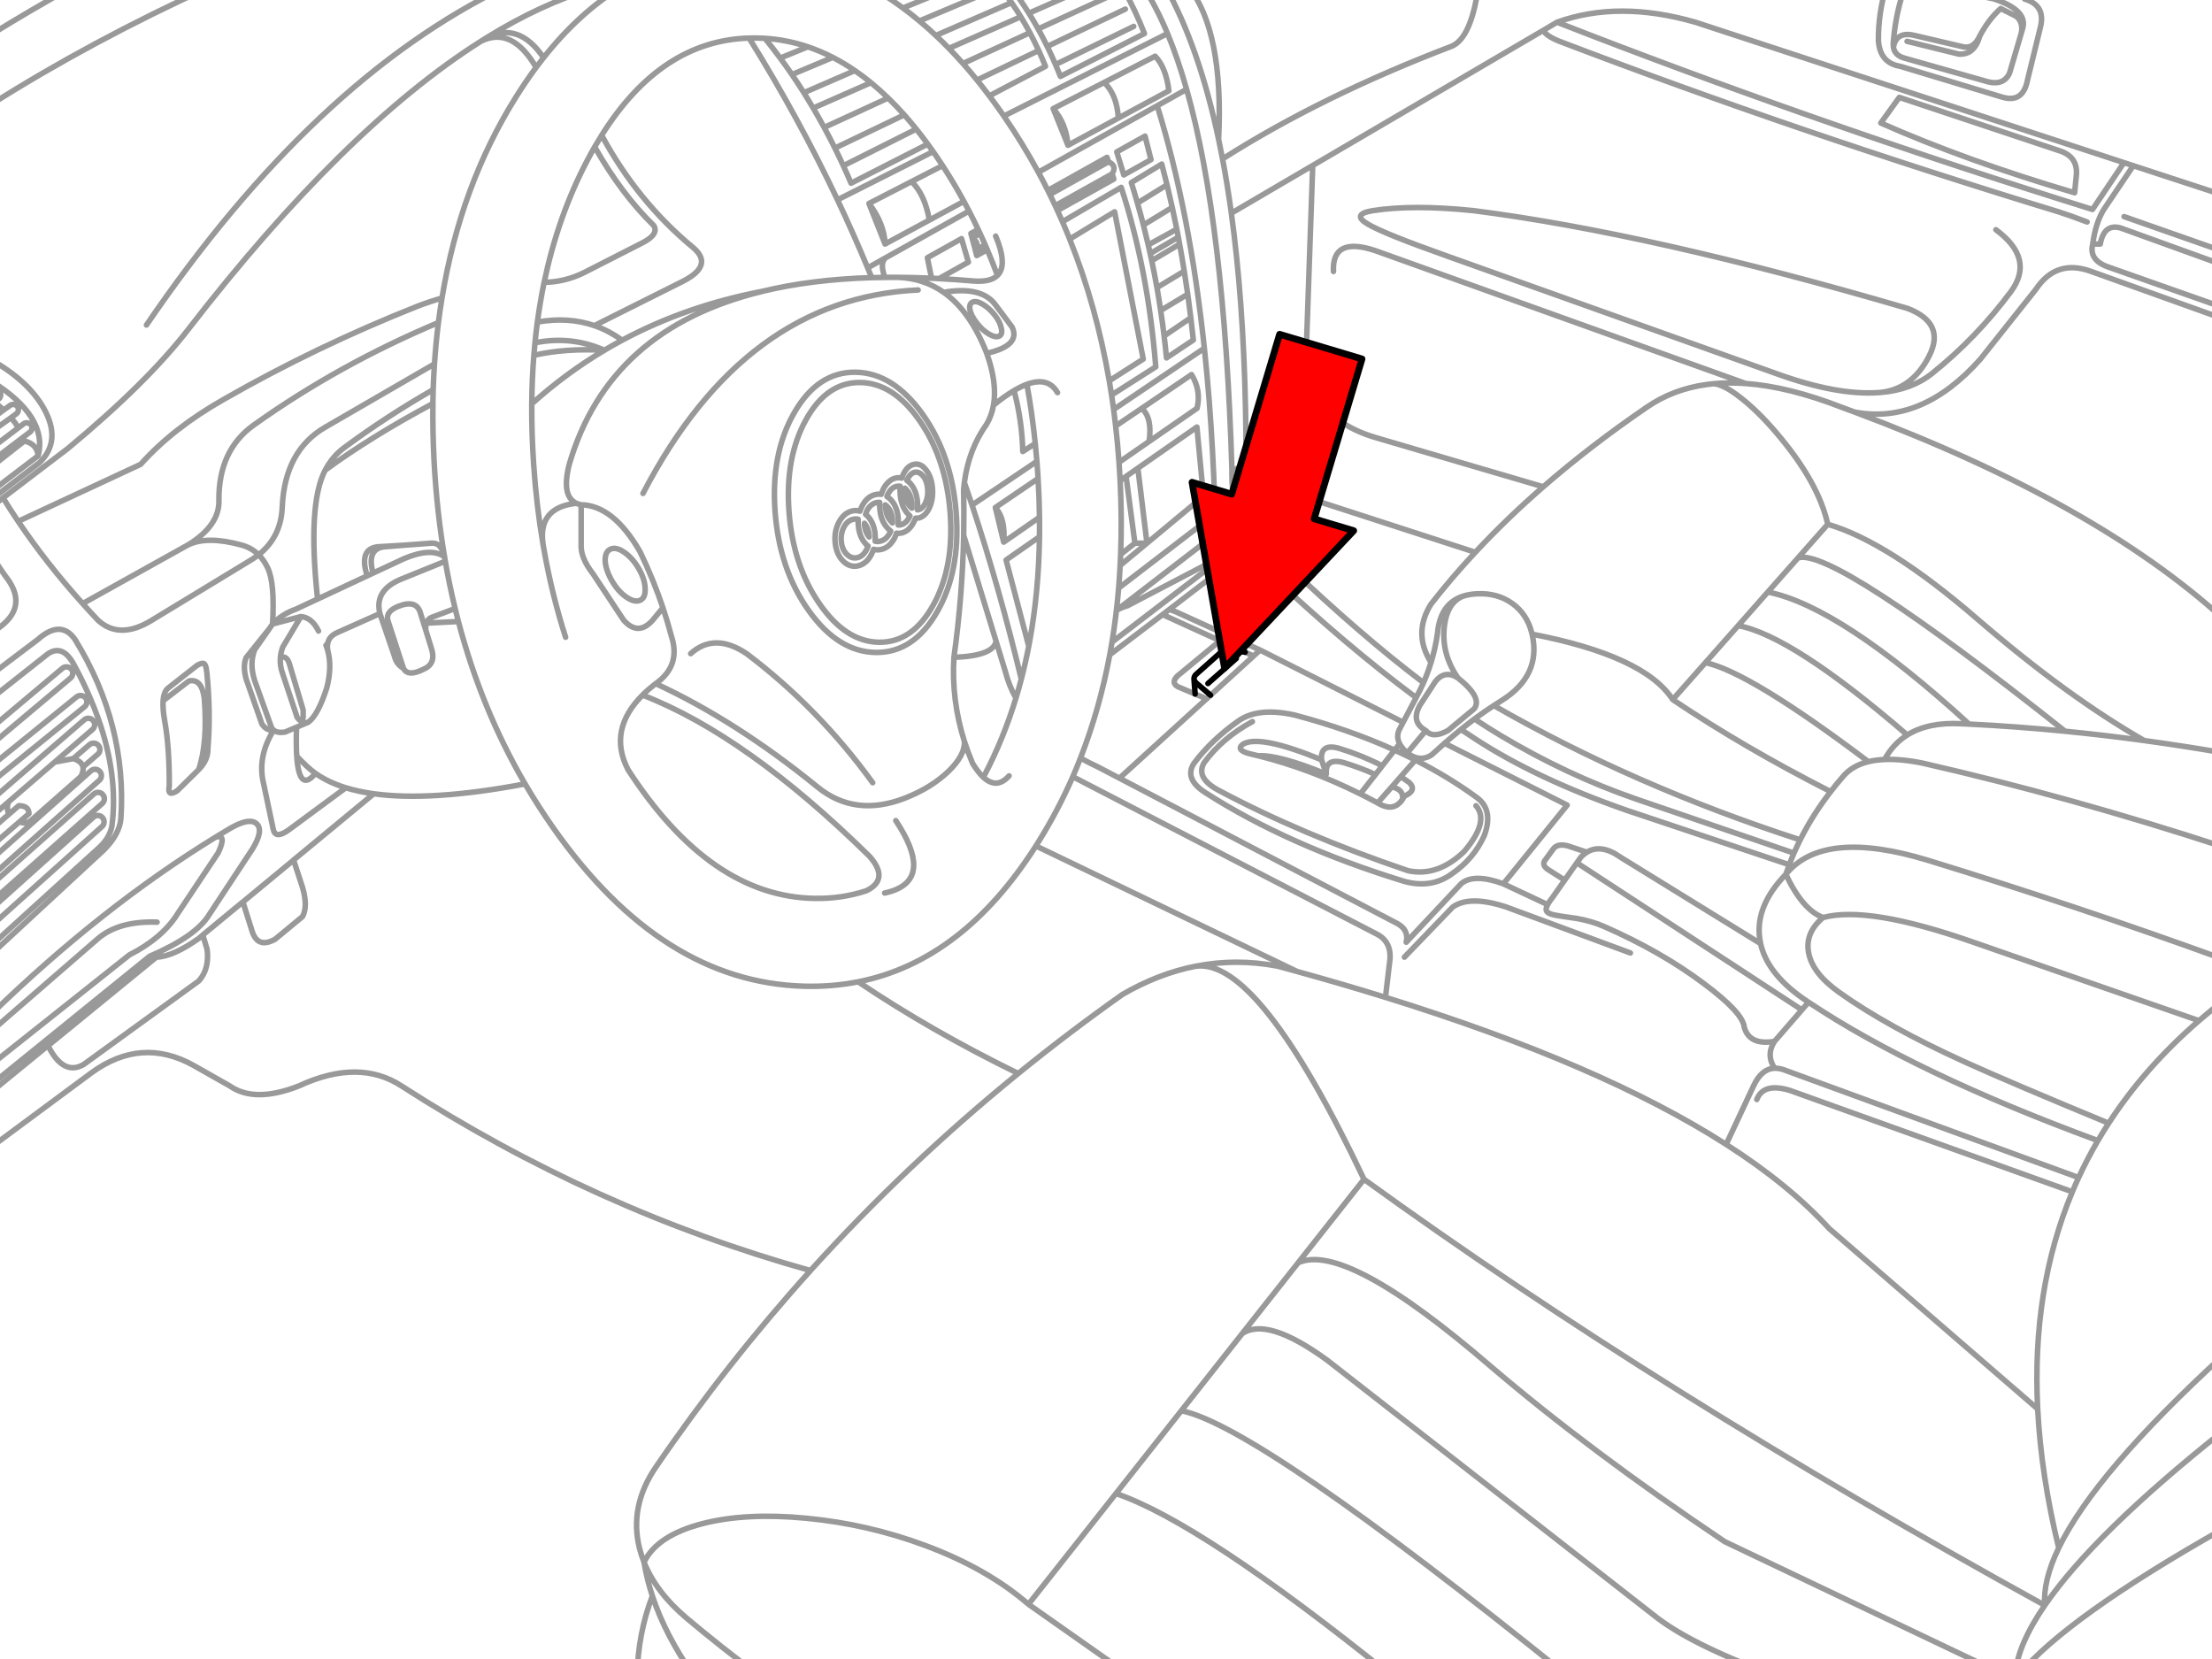 <svg xmlns="http://www.w3.org/2000/svg" xmlns:xlink="http://www.w3.org/1999/xlink" preserveAspectRatio="none" width="400" height="300" viewBox="0 0 400 300"><defs><path fill="#f00" d="M188.15-247.25v46h89.25v22.15l90.2-45.1-90.2-45.1v22.05h-89.25z" id="c"/><path id="a" stroke="#999" stroke-linejoin="round" stroke-linecap="round" d="M340.732-2.457q-1.472 4.901-1.414 9.802.271 4.038 3.985 4.632l18.527 5.601q3.64.983 4.416-3.124l2.343-9.587q.973-3.927-2.881-5.063m-22.297 0q-1.075 3.66-1.4 7.823-.048.47.013.875.519-2.876 3.757-2.127l8.725 2.047q1.973.517 3.124-1.939 1.578-2.99 3.77-4.955l2.801 1.4q1.269 1.028.956 2.935l.229-.781q.913-3.247-5.17-5.278l-10.448-2.262m-7.742 10.96q.219 1.475 1.925 1.966l15.188 4.309q2.868.679 3.878-1.616l2.141-7.298m-20.668 1.589l9.371 2.316q2.82.146 3.77-3.285m-14.542 11.095l29.083 9.694q3.168 1.083 2.908 4.309l-.323 3.231q-19.587-5.781-35.007-12.603l3.339-4.632zm-64.319 70.351q8.504-7.397 18.648-14.34m-18.648 14.34q-6.641 5.776-12.279 11.835-4.297 4.603-8.011 9.371-3.288 5.265.013 10.529.79-2.575 1.171-5.278.487-5.425 4.713-6.732 1.141-.352 2.558-.404 3.635-.135 6.274 1.777 2.612 1.885 3.474 5.251l.067.269q20.308 3.928 25.407 11.822l5.911-6.678 5.911-6.678 5.359-6.072 5.453-6.167 5.372-6.072q-1.67-7.648-9.398-16.669-3.258-3.797-6.328-6.194-3.151-2.477-4.941-2.531-.578.058-1.144.135-6.162.83-10.933 4.147m12.078-4.282q2.784-.265 5.844-.04l-66.931-24.007q-7.851-2.609-7.54 3.77m74.471 20.237q7.813.568 17.409 4.322 1.161.425 2.302.848 12.174 2.274 22.687-9.573l10.017-12.603q3.694-5.561 10.017-3.231l23.913 8.577m-41.147-16.117q7.104 5.241 2.693 11.202-6.247 8.375-14.218 14.757-3.711 2.964-9.277 3.433l-.364.027q-7.6.535-18.581-3.46l-59.135-21.112q-11.633-4.12-14.542-5.844-3.097-1.804.862-2.451 7.217-1.131 18.204 0 32.114 4.103 78.416 17.665 6.91 2.654 3.878 8.604-3.037 5.95-8.738 6.571m43.315-29.716l18.635 6.732m-22.297-3.824q.691-3.734 3.662-2.908m-5.022 2.908h1.36m-1.36 0q-.712 2.862 2.652 4.093l21.004 7.405m-16.332-25.65l16.332 5.345m-16.332-5.345l-5.318 7.904q-1.487 2.395-2.006 6.247m-115.726-35.761q3.466-1.563 4.753-10.771m-46.223 31.157q17.885-11.38 41.47-20.385m-39.881 30.187q-.701-5.113-1.589-9.802m16.292 1.185l-14.703 8.617m56.375-33.042l-41.672 24.424m44.136-25.878l-2.464 1.454m27.454-1.454q-13.925-4.004-24.99 0m102.41 25.367l-77.42-25.367m77.42 25.367l1.683.552m-104.093-25.919q43.995 17.177 90.48 31.857 3.118.992 6.247 1.966l5.682-8.456m-6.651 10.718q-3.45-1.308-5.278-1.872-46.952-14.309-90.05-30.766-2.481-.996-2.895-1.993m35.182 107.553q9.721 1.797 30.551 19.752 3.755-2.345 9.708-2.033l1.454.067q-23.221-21.222-36.354-23.859m5.453-6.167q6.236-1.98 48.243 31.318 7.047.696 14.299 1.683-14.032-8.047-30.174-21.987-16.136-13.942-26.996-17.086m25.528 36.098q8.51.418 17.342 1.293m-32.597 5.103q1.538-2.828 4.093-4.43m-4.093 4.43q3.003-.13 6.934.673 26.499 6.059 54.315 15.134m-99.529-26.632q12.722 8.571 28.531 16.628 1.045-1.355 2.195-2.679 1.667-2.006 4.618-2.733-21.417-16.163-29.433-17.894m29.433 17.894q1.334-.326 2.935-.39m-76.531-5.426q1.279.86 2.545 1.683m-2.545-1.683q-1.462 1.178-2.962 2.491l22.149 11.175-11.525 14.218 7.998 3.757q.284-.556.889-1.306l2.195-3.124-3.003-1.898q-1.051-.694-.687-1.508l1.683-2.302q.775-.952 2.612-.458l3.393 1.131q2.563-1.577 6.059.889l25.326 15.619q-.088-.43-.148-.862-.862-5.897 4.713-11.66.288-.868.619-1.723l-29.433-9.856q-16.265-5.682-27.333-12.899m56.766 22.755q.393-1.059.848-2.1l-28.531-9.775q-12.468-4.309-24.37-11.418-2.365-1.42-4.82-3.043-1.204.906-2.437 1.898m60.159 22.337q.522-1.208 1.118-2.397-30.06-9.741-55.339-24.263-1.725 1.11-3.501 2.424m13.222 33.54q-.361.678-.242 1.064.189.592 1.723.862.943.189 3.743.566 2.747.485 4.955 1.454 10.26 4.497 17.961 10.26 7.136 5.305 7.378 7.944.927 3.311 5.467 2.558l4.941-5.695-40.649-26.565-2.195 3.124m42.844 23.441l1.198-1.387-.323-.215q-7.085-4.732-8.334-10.368m30.227-15.053q27.111 8.319 53.427 17.881m-79.09-15.349q6.769-8.285 25.663-2.531m-25.663 2.531q3.026 6.456 6.732 7.809 8.126-2.184 27.009 4.416l40.891 14.218q2.15-1.86 4.457-3.649m-72.357-14.986q-3.258 2.72-2.639 6.274.646 3.743 5.467 7.19 8.779 6.274 22.836 12.656 8.267 3.743 25.919 11.041 6.515-10.039 16.319-18.527m-72.048-32.665q2.242-4.493 5.507-8.711m4.362-68.56q43.369 16.218 66.635 37.391m-14.353 21.947q7.079.97 14.353 2.222m-17.988-96.876l17.988 6.315m-84.341 153.184q1.221-3.133 6.059-1.616l50.949 18.285q.543-1.297 1.131-2.572l-53.292-19.483q-.87-.295-1.643-.269-2.31.094-3.743 3.097l-4.995 10.664q11.399 7.304 18.621 15.215l37.66 32.584q-1.103-21.623 6.261-39.235m1.131-2.572q1.577-3.415 3.487-6.678-33.046-12.164-52.282-25.003m52.282 25.003q.927-1.585 1.939-3.137m-130.645-22.741q38.967 12.09 61.546 26.565m-61.546-26.565q-7.668-2.385-15.969-4.672l-.04-.013q-1.73-.483-3.487-.956-7.509-1.415-14.757.013 11.373-1.526 30.376 38.495 53.133 38.481 122.983 76.962-.338-4.363 2.424-10.166l.094-.202q-3.19-13.16-3.797-25.098m3.797 25.098q6.547-13.539 29.797-34.859m-32.314 45.227q8.88-12.937 32.314-31.574m-37.04 44.177q8.675-10.449 37.04-26.471m-155.298-63.094l-11.902 15.08q8.566-3.888 34.792 18.715 17.775 15.193 42.278 31.668l50.599 24.101m1.845 0q.447-5.423 5.372-12.603m-48.822-101.871q-1.571 2.424 0 4.847m-99.717-164.265q-.343-1.809-.714-3.555-3.538-16.702-9.614-27.602m-4.026 0q2.378 3.614 4.416 8.509 1.866 4.493 3.447 10.071 6.829 24.176 8.186 68.695 2.394-.334 2.545-1.562 0-2.852-.027-5.628-.027-2.04-.067-4.039-.421-19.518-2.558-35.088m14.703-8.617l-1.104 31.641q-.976 13.527 12.441 17.504l30.308 8.9m-81.931-90.386l-10.987 4.834q.861 1.386 1.67 2.841l15.471-7.109-.323-.566m-20.17 0q.86 1.115 1.67 2.289l5.278-2.289m-5.278 2.289q.868 1.239 1.683 2.545m-13.235-4.834l-9.519 3.891q1.5 1.106 2.976 2.343l14.528-6.113.027-.013q1.085 1.362 2.087 2.814.866 1.244 1.67 2.558.855 1.404 1.643 2.881.831 1.567 1.589 3.218.64 1.399 1.225 2.854l-10.139 5.332q1.03 1.368 2.047 2.814l.579.835 29.568-14.905m-6.113-1.293l-14.124 6.894q.458 1.057.889 2.141l15.174-7.742q-1.614-4.149-3.73-7.944m-15.471 7.109q.849 1.545 1.643 3.164l14.111-6.746m-14.111 6.746q.778 1.6 1.495 3.272m-.404 7.998l2.652 6.584m-2.652-6.584l-.027-.027 9.223-4.739 9.21-4.739q1.962 2.039 2.477 6.247l-9.129 4.928-9.102 4.914q-.317-3.965-2.652-6.584zm-2.639-10.529l-11.135 5.332q1.117 1.386 2.222 2.854m29.204 11.525l-4.914 2.76-1.266-4.16 5.103-2.854 1.077 4.255zm-7.944-.417l-10.691 5.978.364.741 10.583-5.911-.256-.808zm14.38-12.293l-5.318 2.976q5.874 18.915 8.523 43.8.483 4.573.862 9.344.701 8.99 1.023 18.689-.566 2.127-1.939 3.447l-15.43 11.849q-.416 4.998-1.198 9.762l21.045-16.117-18.271 9.56-.162.04q-.939.288-1.791.767l17.1-13.168q3.515-2.726 3.878-8.604-.174-1.78-.135-3.649m-23.078-69.934q2.292 2.205 2.558 6.436m-44.931-23.778q3.062 1.704 6.019 3.891m-60.94 113.68q-2.493-7.723-3.972-16.184l-.108-.606q-1.192-6.993-1.697-14.488-.377-5.592-.337-10.893.038-4.484.377-8.765.091-1.141.202-2.262.188-1.891.431-3.743.496-3.673 1.225-7.177 2.495-11.903 7.729-21.907.691-1.319 1.4-2.558.626-1.081 1.266-2.1 10.742-17.115 26.632-17.558.682-.025 1.373-.013.743.012 1.481.054 3.966.255 7.755 1.535 2.285.768 4.511 1.912 2.022 1.038 3.985 2.383 1.47 1.005 2.908 2.181 1.569 1.283 3.097 2.774 1.476 1.43 2.922 3.043 1.096 1.234 2.168 2.572 1.046 1.304 2.074 2.706.486.669.969 1.36.864 1.232 1.71 2.531l.148.229q1.966 3.04 3.703 6.234.474.87.929 1.75.852 1.637 1.643 3.312l.35.741q.468 1.018.916 2.047l.377.875q.974 2.288 1.845 4.645 1.642-1.626.189-5.776-.15-.437-.337-.902l-.175-.417m-33.93-34.199l-4.995 2.033q1.086 1.457 2.127 2.976l7.378-3.097m-12.266-3.447q1.414 1.741 2.76 3.568m13.491 2.262l-9.21 3.999q.855 1.365 1.683 2.774l10.435-4.591m-10.435 4.591q1.016 1.719 1.979 3.501l11.552-5.318m-11.552 5.318q.997 1.829 1.939 3.73l12.535-6.005m-20.291-7.284q1.099 1.61 2.154 3.285m39.181-13.72l-12.98 5.709q1.287 1.315 2.545 2.733l12.078-5.561m-3.312-5.44l-13.68 5.938q1.195 1.12 2.37 2.329m-5.332-4.955q1.499 1.247 2.962 2.626m5.076 29.972l-6.247 3.38-7.998 4.322-2.908-7.325 7.702-3.959 5.601-2.881m4.78 8.213l-15.053 8.429q-1.134.929-.148 3.555.548-.011 1.104-.013h1.225q2.977.017 6.099.162l-.754-3.703 6.167-3.447 1.239 4.241-5.305 2.976q3.031.156 6.194.431 3.102.246 4.362-1.01m-20.183-3.191l-3.258 1.831.727 1.764q1.178-.032 2.383-.04m15.848 4.457q.67-.292 1.818.39 1.2.704 2.195 1.979.98 1.276 1.171 2.37.25 1.127-.417 1.427-.676.291-1.872-.417-1.152-.685-2.141-1.966-.993-1.27-1.239-2.383-.195-1.101.485-1.4zm-7.419-4.309l1.346.067m8.711-5.224l-1.898 1.064-.256-.956.013-.013-.592-2.208-.215-.821 1.306-.727m-12.024-8.644q2.411 2.348 3.205 6.961m-7.998 4.322q-.13-3.662-2.908-7.325m5.211 13.343q4.666.16 8.281 2.706 6.807-1.167 9.344 2.235l3.029 4.053q1.578 3.34-4.591 4.726 1.919 5.388 1.225 9.371 2.014-1.634 3.716-2.639 1.241-.735 2.316-1.131 1.171-.431 2.141-.458 2.225-.073 3.393 1.966m-25.515-47.61l-13.182 6.624q.718 1.554 1.4 3.151l13.855-7.069m-1.414 50.06q4.761 6.923 5.467 16.642.714 9.715-3.043 16.534-3.765 6.826-9.802 6.759-6.033-.076-10.798-7.001-4.768-6.917-5.48-16.628-.708-9.722 3.056-16.548 3.765-6.819 9.802-6.746 6.033.069 10.798 6.988zm.458-1.293q5.333 7.474 6.099 17.961.764 10.484-3.487 17.84-4.248 7.354-11.027 7.271-6.783-.074-12.118-7.54-5.333-7.474-6.099-17.961-.764-10.484 3.487-17.84 4.248-7.361 11.027-7.284 6.783.081 12.118 7.554zm1.925-47.408l-17.275 8.711q2.877 6.096 5.453 12.293m-48.054-23.953q6.439 11.924 16.4 20.183 4.033 3.3-1.831 6.247l-15.888 7.957q2.631.904 5.009 2.639 11.563-6.192 25.326-8.833 8.835-2.145 19.766-2.477m55.11-8.752l.283 1.441.229 1.266q.444 2.411.835 4.874.337 2.069.633 4.174.292 2.109.552 4.255.246 1.991.458 4.012l-4.847 3.231q-.189-1.987-.431-3.959-.277-2.311-.619-4.605-.311-2.074-.673-4.134-.435-2.44-.943-4.861-.137-.646-.283-1.293-.169-.78-.35-1.562-.416-1.802-.875-3.595-.515-1.986-1.077-3.959-.529-1.86-1.104-3.703l5.493-3.339q.493 1.854.956 3.743.49 2.018.943 4.08.428 1.949.821 3.932zm0 0l-5.157 2.841m-6.517-12.832l-10.287 5.749.404.875 10.179-5.682-.296-.943zm0 0q.908-1.505-.673-2.181m8.765 22.728l4.928-2.976m-7.378-8.334l5.211-3.178m-6.288-.781l5.345-3.299m-2.76 13.707l5.036-2.989m-5.318 1.697l5.09-2.962m-3.824-23.738l-21.462 12.01q.88 1.628 1.71 3.285m.364.741q.495 1.005.969 2.02m.404.875q.459 1.004.902 2.02l10.61-6.207q4.85 14.855 6.247 32.422l-7.984 5.09q.198 1.299.377 2.612l16.386-11.068m-39.599-18.675l-1.764.983h-.013m.862-3.029l-1.441.808q1.45.911.592 2.208v.013m15.726-5.157q.677 1.557 1.306 3.137l8.119-4.928 5.17 26.606-6.14 3.932q.221 1.274.417 2.558m-21.328 1.831q-.326 1.863-1.225 3.42-3.264 4.567-4.039 10.556.7 2.02 1.387 4.08l11.714-7.904q-.13-1.623-.296-3.218l-2.249 1.441q-.133-5.506-1.575-11.014m2.316-1.131q.952 5.214 1.508 10.704m23.28-19.429l4.82-3.285m-13.572 19.55l4.713-3.191m-4.713 3.191q.369 3.235.606 6.557l5.44-3.77q.607-4.263-1.333-5.978l8.994-6.099q1.767 2.884.996 6.086l-8.658 5.992m-6.409-5.776q.194 1.486.364 2.989m8.132-20.87l4.888-2.935m-21.328-9.964q4.82 12.042 7.15 25.609m-49.562-42.049q.777 1.571 1.521 3.191m18.123 22.862q4.818 3.398 7.782 11.014m-4.282-52.349q1.277 1.444 2.531 2.989m4.847 6.503q3.387 4.912 6.234 10.152m-52.255-24.236q8.899 14.293 15.969 29.218m50.855 47.421q.108 1.531.189 3.083l.013.215 1.077-.754 2.127-1.481 10.664-7.432 1.185 12.495-10.206 8.483-4.847 4.026q-.107 2.059-.269 4.08m5.116-8.106h-2.181l-2.572 2.02q-.038 1.007-.094 2.006m2.666-4.026l-1.589-12.064m2.127-1.481l1.643 13.545m-4.847-11.31q.343 6.849.094 13.33m-15.134-16.804q.081.982.148 1.979l.067 1.131q.218 3.565.256 7.001.025 1.776 0 3.514-.137 9.886-1.75 18.756l-.189 1.023q-.587 3.029-1.346 5.938-.454 1.738-.969 3.433-2.26 7.382-5.695 13.949l-.189.35q2.427 2.236 4.645-.256m-2.477-48.472l1.508 6.247q.349-4.227-1.508-6.247zm0 0l7.715-5.238m-1.683 30.295l-4.093-15.578 6.032-4.201m0-3.514l-6.463 4.484m-7.109-10.771q-.08.638-.135 1.293.096 4.127.013 8.254l5.844 19.106 1.683 5.493q.642 2.518 1.912 4.807m18.702 14.461l-3.891-2.033m3.891 2.033l15.74-14.34-4.551-1.912q-2.597-.902 0-2.801l6.975-5.776-10.368-4.726-9.546 7.257q-1.836 9.846-5.291 18.662 1.497.832 3.151 1.602m2.545-22.553q-.191 1.154-.404 2.289m19.914-2.531l6.059 2.76 1.185-1.077-15.188-6.894q-.607-.254-1.198-.458l-1.225.943m-43.248-25.017h-.027q-.694-.867-1.535-.687-.839.214-1.333 1.36l-.054.108q.275.187.539.458 1.145 1.233 1.36 3.299.086.812 0 1.562l.162-.013q.738-.18 1.212-1.077l.121-.269q.493-1.116.35-2.504-.127-1.382-.794-2.235zm.458-1.185q.995 1.21 1.198 3.205.205 1.998-.498 3.608-.316.714-.727 1.171-.521.587-1.198.754-.311.07-.606.04-.134.344-.31.673-.843 1.689-2.249 2.02-.457.1-.889.027-.152.471-.377.916l-.054.108-.242.377q-.839 1.251-2.1 1.535-.72.172-1.373-.027-.159.484-.404.943-.361.693-.821 1.158-.677.684-1.562.889-1.5.346-2.72-.862-1.208-1.213-1.427-3.272-.223-2.051.673-3.743.895-1.693 2.383-2.033.734-.169 1.4.04.167-.501.417-.969l.175-.31q.861-1.415 2.208-1.723.549-.129 1.064-.04.142-.485.364-.943.394-.771.916-1.252l.121-.121q.538-.478 1.212-.633.573-.123 1.104.013.094-.296.215-.579.716-1.615 1.925-1.898.863-.207 1.616.35.291.235.566.579zm-5.251 3.029q.324-.068.633-.013-.072.759.013 1.589.197 1.981 1.185 3.178.274.351.566.592l-.094.189q-.591 1.189-1.575 1.427-.232.041-.458.027.062-.666-.013-1.373-.184-1.842-1.158-3.016l-.242-.256-.04-.04q-.283-.273-.579-.458.074-.22.175-.431.144-.278.31-.512l.242-.296q.448-.469 1.037-.606zm1.508.35q.131.123.256.283.803.853.956 2.289.062.527.027 1.023-.202-.148-.39-.364-.694-.857-.835-2.262-.047-.505-.013-.969zm-4.537 3.905q.208 2.046 1.346 3.258.295.342.606.579-.082.2-.189.39-.635 1.187-1.683 1.427-.495.129-.943.013.054-.656-.013-1.346-.219-2.059-1.427-3.272l-.283-.229q.1-.359.256-.7.634-1.187 1.683-1.427.31-.068.606-.04-.041.653.04 1.346zm-2.801 2.424q.709.822.835 2.141l.027.337q-.711-.821-.848-2.141l-.013-.337zm-1.077.592q.209 1.943 1.306 3.124l.108.148.323.242q-.114.34-.283.66l-.067.135q-.604 1.074-1.575 1.306-1.061.241-1.925-.606-.838-.849-.983-2.289-.149-1.452.485-2.652.621-1.16 1.656-1.373.472-.122.902-.013-.036.642.054 1.32zm5.13-3.689q.489.486.741 1.171.187.51.256 1.118.034.381.013.741l-.148-.148-.135-.162q-.804-.846-.956-2.275-.047-.346-.054-.673l.283.229zm19.725 24.384q-.404 2.667-7.607 2.935-.479 7.7 1.898 15.201.637 1.977 1.468 3.945.994 1.632 1.952 2.518m-3.555-43.705q-.233 11.02-1.764 22.041m-.969 20.574q2.989-2.908 2.868-5.372m-10.785 10.246q4.82-1.885 7.917-4.874m-23.67 2.854q6.759 5.493 15.753 2.02m-44.998-20.708q14.622 6.766 29.245 18.689m-29.245-18.689q-1.321 1.026-2.37 2.074 18.769 7.259 41.039 29.164 3.609 4.13-.592 6.18-4.429 1.468-9.344 1.387-18.871-.303-33.742-23.28v-.013q-3.66-7.122 2.639-13.437m45.752 22.674q3.268 4.934 3.231 8.065-.04 3.921-5.251 5.022m-161.384 45.887l18.096-13.41q9.068-6.604 18.527-1.293l6.463 3.662q4.502 3.142 12.495 0 10.798-5.009 18.527 0 34.819 22.432 73.879 33.351 17.274-19.121 37.539-35.6-15.691-7.664-28.921-16.561-4.729.937-9.816.794-25.678-.729-45.24-28.571-2.726-3.878-5.116-7.971-16.941 3.21-27.333 1.777l-14.488 11.97 1.616 4.941q1 3.439 0 5.278l-4.955 4.093q-3.213 1.788-4.201-1.616l-1.616-5.13-7.244 5.978.781 2.599q.441 3.537-1.508 5.709l-20.789 15.08q-3.668 2.137-6.449-3.406l-10.246 8.375m219.307-54.086q14.999 9.614 35.977 16.05 4.919 1.334 8.617-1.4 3.946-2.706 5.817-6.894 1.726-4.66-1.4-6.894-5.051-3.695-11.054-6.732l-2.639 2.989q.78.511 1.521 1.05 1.489 1.431-.862 2.477-.166.323-.35.592-.204.303-.431.539-1.546 1.63-4.066.094l-.162-.094q-1.478-.798-2.962-1.535-9.146-4.568-18.446-6.894-.738-.179-1.481-.35-2.628-.664-1.293-1.723 2.979-1.826 14.218 2.801-.24-3.048 3.231-2.047 4.175 1.285 7.742 3.137l2.222-2.841q-8.212-3.724-18.042-6.328-6.745-1.507-10.341 1.185-4.703 3.33-7.863 7.54-1.804 2.801 2.047 5.278zm33.284 30.806l-.727 6.18m-1.589-11.431q2.926 1.5 2.316 5.251m-57.21-33.674l54.894 28.423m-54.894-28.423q-2.688 6.136-6.194 11.754l-.471.754 47.139 22.661m-39.087-38.535q-.666 1.7-1.387 3.366m-9.856 53.615q9.115-7.409 18.837-14.286 6.512-3.778 13.249-5.103m-40.433-83.291q4.83 14.579 8.9 31.439m-59.728-4.605q4.3-3.88 10.098 0 12.971 9.79 22.782 23.32m29.487 11.418q-13.278 20.817-32.112 24.546m109.371-69.705q-3.016 1.131-3.501 5.709-.485 4.82 2.477 9.102 4.524 3.614 2.908 5.601l-4.713 3.905q-2.741 1.496-3.985 0l-3.366 4.039q.921.701 1.804.902 1.361.297 2.639-.579 1.163-1.077 2.302-2.074m8.9-6.813q.635-.421 1.266-.808 7.381-4.55 5.642-12.091m-54.086-26.08q.819 8.498 6.463 14.932 13.841 13.065 26.673 22.62l.687-1.32q.337-.684.646-1.373-11.433-8.673-24.505-21.139-8.153-7.854-7.554-18.931m-13.841 26.821l11.216-8.59-.539-1.616m33.89 26.148l-2.343 4.457-.741 1.414q-.524 1.232.108 2.464.425.828 1.373 1.656m3.366-4.039q-2.79-1.538-1.077-4.578l2.774-4.255q1.723-2.198 4.093-.673m-6.221.862q.786-1.797 1.36-3.662m-6.584 15.834l.916-1.144m-25.205-16.925l25.838 13.047m2.545 6.436l-.337.39q-1.831-.934-3.757-1.804m-6.194 7.917l2.747-3.501q-2.675-1.21-5.655-2.127-3.472-1.001-3.231 2.047-8.53-3.512-12.306-3.312m26.067 7.89q.293-1.769-1.925-2.275l-2.572 2.908m-.377-5.13l1.225-1.575m3.339 1.952l-1.616 1.845m-12.697-4.888l.862 2.585m14.111 33.068l8.725-9.048q3.059-2.186 9.694 0l22.405 8.294m-22.943-12.495q-5.389-1.957-7.648 0l-9.91 10.556q.579-2.422-2.1-3.635l-49.697-26m24.007-10.219q-5.418 2.925-8.725 7.432-1.562 2.72 2.585 4.955 14.865 7.944 34.253 14.542 5.337 1.157 10.125-3.447 4.643-5.44 2.154-8.294m20.035 8.402q-.561.349-1.077.889l-.727 1.023m-18.352-56.093l-30.901-10.017q-9.524-2.87-10.543-12.118m1.387 40.878l-8.483 7.729m-3.285-128.692q6.406 8.211 5.453 27.602m-133.257-17.706q5.595-2.744 9.964 4.726m-9.964-4.726q-24.72 15.663-52.861 52.04-7.486 9.694-21.812 21.57l-11.66 8.886q1.308 2.131 2.733 4.241l22.122-10.3q5.825-6.526 14.972-11.714 16.774-9.608 35.061-16.857 2.002-.776 4.403-1.468 3.311-20.198 13.289-36.192 1.81-2.901 3.716-5.48.669-.893 1.346-1.75-4.428-6.54-10.26-3.635-.525.325-1.05.66zm11.31 2.976q6.513-8.231 14.191-12.872m-53.642 87.384q1.294-2.454 3.339-3.985m-3.339 3.985q8.218-6.02 19.456-12.037.016-1.261.054-2.504-8.487 4.853-16.171 10.556m16.171-10.556q.079-2.349.229-4.645l-19.685 11.404q-7.349 4.218-7.809 14.407-.197 5.435-4.268 8.658.969.954 1.629 2.356 1.32 2.72.889 10.152 1.69-1.784 4.255-2.693l3.878-1.818q-1.847-17.144 1.373-23.28m19.739-19.187q.253-3.802.714-7.473-18.015 7.574-33.378 18.527-6.349 4.553-6.274 13.545.148 4.586-5.601 8.106 3.447-1.697 9.64 0 1.841.491 3.137 1.764-.706.549-1.521 1.037l-17.827 10.825q-5.787 3.535-9.667-.027-1.421-1.499-2.774-3.016-6.551-7.28-11.647-14.851m75.912-35.909q.281-2.241.646-4.43m18.46-2.841q3.772-.058 7.19-1.75l10.556-5.386q3.032-1.562 2.047-3.124-5.865-5.73-10.664-14.205m-10.987 37.646q5.744-1.311 12.724-.902l.013-.013q-5.981-2.66-12.535-1.346m15.74-.458q-1.622.864-3.205 1.804l.027.013h-.04q-6.975 4.152-13.101 9.667m1.01-14.77q5.566-.989 10.3.646m-.377-60.872q-9.262 2.778-19.066 8.833m-89.511 66.218l.552-.377.741-.512q.32-.223.39-.606.072-.387-.148-.714-.223-.321-.606-.39-.387-.072-.714.148l-.215.148m0 7.311l3.568-2.558.943-.687q.316-.233.377-.619.065-.384-.162-.7-.232-.316-.619-.377-.384-.064-.7.162l-1.171.835-2.235 1.616m.552-3.056q.915.718 1.683 1.441m-2.235 9.29l5.749-4.362 1.225-.929q.31-.235.364-.619.057-.387-.175-.7-.235-.311-.619-.364-.386-.057-.7.175l-.943.714-4.901 3.716m0 7.796l8.456-6.436q-.156-2.12-2.477-2.693l-.013.013-5.965 4.686m5.749-5.359q.12.338.215.673m-2.397-4.214q.778.903 1.333 1.818m-4.901-58.435q18.166-11.48 39.666-21.287m-39.666 8.671q6.984-4.333 14.811-8.671m-14.811 92.675l8.725-6.665q4.039-3.932.754-9.802-2.784-4.955-9.479-8.738m0 3.824q10.301 6.428 8.456 13.505m8.052 26.686l18.998-10.583h.013m-35.519 27.737l10.26-8.106q2.676-1.742 4.659 1.966l.296.552q1.403 2.631 2.518 5.197.87 1.997 1.562 3.959 3.679 10.327 2.491 19.51-.446 2.158-2.37 3.905l-19.416 17.625m0-36.273l14.313-12.037q.362-.309.404-.781.039-.471-.269-.835-.308-.363-.781-.404-.471-.038-.835.269l-12.832 10.785m0 9.802l16.857-13.653q.361-.3.404-.767v-.027q.046-.457-.242-.821-.299-.362-.767-.404-.475-.052-.848.242l-15.403 12.481m0 9.169l3.151-2.72 8.308-7.163 6.826-5.897q.357-.311.39-.781.031-.467-.283-.821-.31-.364-.781-.404-.473-.03-.835.283l-16.777 14.488m17.719-9.991l-2.908 2.504q1.546.493 1.75 1.521l2.666-2.302q.357-.311.39-.781.026-.391-.189-.7l-.094-.135q-.31-.358-.781-.39-.473-.03-.835.283zm-17.719-12.656l8.402-6.355q4.158-3.695 6.732 0 9.385 15.316 8.281 32.288-.222 2.841-3.029 5.682l-20.385 18.877m38.508-52.43q.296.269.431 1.589.727 7.217.189 13.653.073 2.086-1.67 3.851l-3.824 3.77q-1.893 1.298-1.481-.862.031-6.899-.821-11.674-.397-2.228-.296-3.676.126-1.653.902-2.289l5.251-4.12q.969-.566 1.32-.242zm-7.473 6.651l4.672-3.582q2.324-.473 2.774 3.178.628 8.018-1.023 12.845m31.641 4.362q-2.76-.384-5.063-1.091l-10.26 7.58q-2.414 1.75-2.828 0l-1.885-8.913q-.874-4.537 1.939-9.075l-.013-.013q-1.298.163-2.114-1.118l-2.828-8.079q-.655-2.389 0-3.905l4.187-5.224.579-.835 5.116-1.346q2.004.185 3.178 2.612m-56.981-24.047l-2.127 1.616m0 8.604q1.409 2.397 3.151 4.726 3.449 5.134-2.316 8.886l-.835.66m0 38.239q.279-.054.512-.256l4.618-3.985 1.67-1.441q-.007-1.44-1.845-1.441l-1.777 1.535-3.178 2.747m40.447 1.441q-20.508 12.597-40.447 31.924m40.447-31.924q1.279-.79 2.558-1.548 3.608-2.127 4.928-.916 1.293 1.212-.754 4.551l-7.809 11.849q-2.37 3.932-10.771 7.54l-28.598 23.172m0-3.608l24.936-19.806q6.029-3.067 8.779-7.54l7.271-10.906q1.658-3.562-.539-2.787m-40.447 7.042l19.51-17.356q.351-.313.377-.781.024-.469-.296-.821-.313-.359-.781-.39-.475-.023-.835.296l-17.975 15.982m5.13-6.813q1.144.618 2.222-.377l8.833-7.782q.518-.987.377-1.71m-16.561 28.693l19.995-17.948q.351-.314.377-.781.023-.476-.296-.835-.313-.352-.781-.377-.475-.023-.835.296l-18.46 16.575m0-1.279l20.035-17.759q.358-.32.39-.794.024-.469-.296-.821-.313-.359-.781-.39-.468-.03-.821.283l-18.527 16.427m14.811-22.809l-3.353.619m26.754 31.251l-.727.606q-4.631 3.283-7.675 3.393l-19.564 15.982m-10.246-2.626l19.281-16.723q3.771-3.215 10.664-2.962m-26.767-19.496q-.538-1.252-.027-2.262m114.959-38.508q.095 1.685-.916 2.127-1.012.441-2.531-.619-1.467-1.027-2.572-2.949-1.106-1.915-1.198-3.595-.034-1.645.983-2.087 1.012-.442 2.477.579 1.521 1.059 2.626 2.976 1.099 1.921 1.131 3.568zm21.179-53.682q-27.716 6.709-34.886 31.251-1.464 5.745 1.279 7.028.393.178.875.269 5.832.131 10.637 8.483 2.434 5.061 4.134 10.125.853 2.543 1.521 5.09 1.78 5.373-2.828 8.617m-13.464-32.314v7.109q-.164 2.434 2.154 5.386l5.52 8.348q2.626 2.962 5.251 0l1.845-2.235m-15.646-18.877q-7.004.753-6.005 7.419m-31.924 5.197q-1.206-4.344 1.993-4.753l4.914-.296 4.901-.364q1.737-.129 2.275 2.437-2.356-1.678-7.19.323l-5.682 2.652-10.017 4.686m10.017-4.686q-1.206-4.344 1.993-4.753l3.703-.296m-14.205 18.069q.197.499.337 1.023-.46-2.383 1.737-3.312l7.675-3.42q-1.053-4.172 3.77-6.194l8.038-3.258q-1.542-8.812-2.033-18.271-.27-5.221-.202-10.219m-23.441 56.712v-1.346l-2.424-8.132q-.45-1.778-1.683-1.4-.143 1.507.417 3.016l2.612 7.863q.834 1.104 1.993.862 1.737-1.228 3.339-6.167.994-3.771.202-6.732m-9.802 14.313q-.213-.186-.364-.444l-3.043-8.483q-.997-3.08 0-5.601l2.652-3.797m1.993 5.17q.078-.916.417-1.831l3.285-5.52m-4.928 20.52q.696.553 2.047.35l2.1-.889 2.1-.889m26.538-20.547l-4.214 1.589q-.74.275-.983 1.05l5.79-.296q-.307-1.167-.592-2.343zm0 0q-1.017-4.19-1.777-8.536m-3.514 12.468q-.069-.763.094-1.293m-.094 1.293l.943 3.043q1.044 2.945-1.293 3.959-2.874 1.476-3.689-.135-1.266-.711-1.616-2.154l-2.639-7.729m4.255 9.883l-2.828-8.671q-.404-1.616 1.912-2.531 3.339-1.32 4.012 1.32l.943 3.016m-23.32 22.728q1.963 2.12 3.38 3.11-2.934 3.599-3.38-3.11zm3.38 3.11q2.296 1.62 5.48 2.612m32.395-.687q-7.889-13.526-12.051-29.352m-29.231 19.092q-.107 3.123.027 5.224m-.566 18.783l-9.156 7.567m-17.423-104.228q30.284-44.393 64.992-61.155m32.624 294.789q6.089 5.123 12.966 10.26m-20.695-20.385q2.182 5.459 7.729 10.125m-7.729-10.125q.5 3.038 1.508 6.099 2.334 7.071 7.392 14.286m21.166-73.071q-15.114 16.741-27.939 35.506-4.847 7.109-2.935 14.703.318 1.252.808 2.464v.013q2.343-4.874 10.664-7.001 7.863-1.993 18.689-.943 11.041 1.05 21.408 4.901 11.229 4.174 18.689 10.637l15.807-20.008 11.808-14.959 10.987-13.922 10.112-12.805m-116.655 60.199q-2.59 6.747-2.747 14.286m109.29-61.68q4.547-3.1 15.417 4.834l58.839 45.94q6.436 5.24 21.758 10.906m-107.001-47.758q13.82 2.759 69.611 47.758m-81.419-32.799q15.442 5.275 49.603 32.799m-65.41-12.791l18.19 12.791m-87.828-213.464q18.371-35.315 49.71-36.758" fill="none"/><path id="b" stroke="#000" stroke-linejoin="round" stroke-linecap="round" d="M218.664 125.576l-2.302-1.966q-.628-.474-.687-.943l.202 2.693m-.202-2.693v-.067q-.013-.377.337-.754l5.197-4.632 3.703.592m-6.719 5.655l5.116-4.524" fill="none"/><path id="d" stroke="#000" stroke-width="3" stroke-linejoin="round" stroke-linecap="round" d="M-.006 18.385h74.298v-18.382l75.11 37.555-75.11 37.576v-18.444h-74.298v-38.304z" fill="none"/></defs><use xlink:href="#a" transform="matrix(1.001 0 0 1.001 .023 .012)"/><use xlink:href="#b" transform="matrix(1.001 0 0 1.001 .023 .012)"/><g transform="matrix(-.097 .324 -.324 -.097 184.451 -20.044)"><use xlink:href="#c"/><use xlink:href="#d" transform="matrix(1.201 0 0 1.201 188.2 -269.3)"/></g></svg>